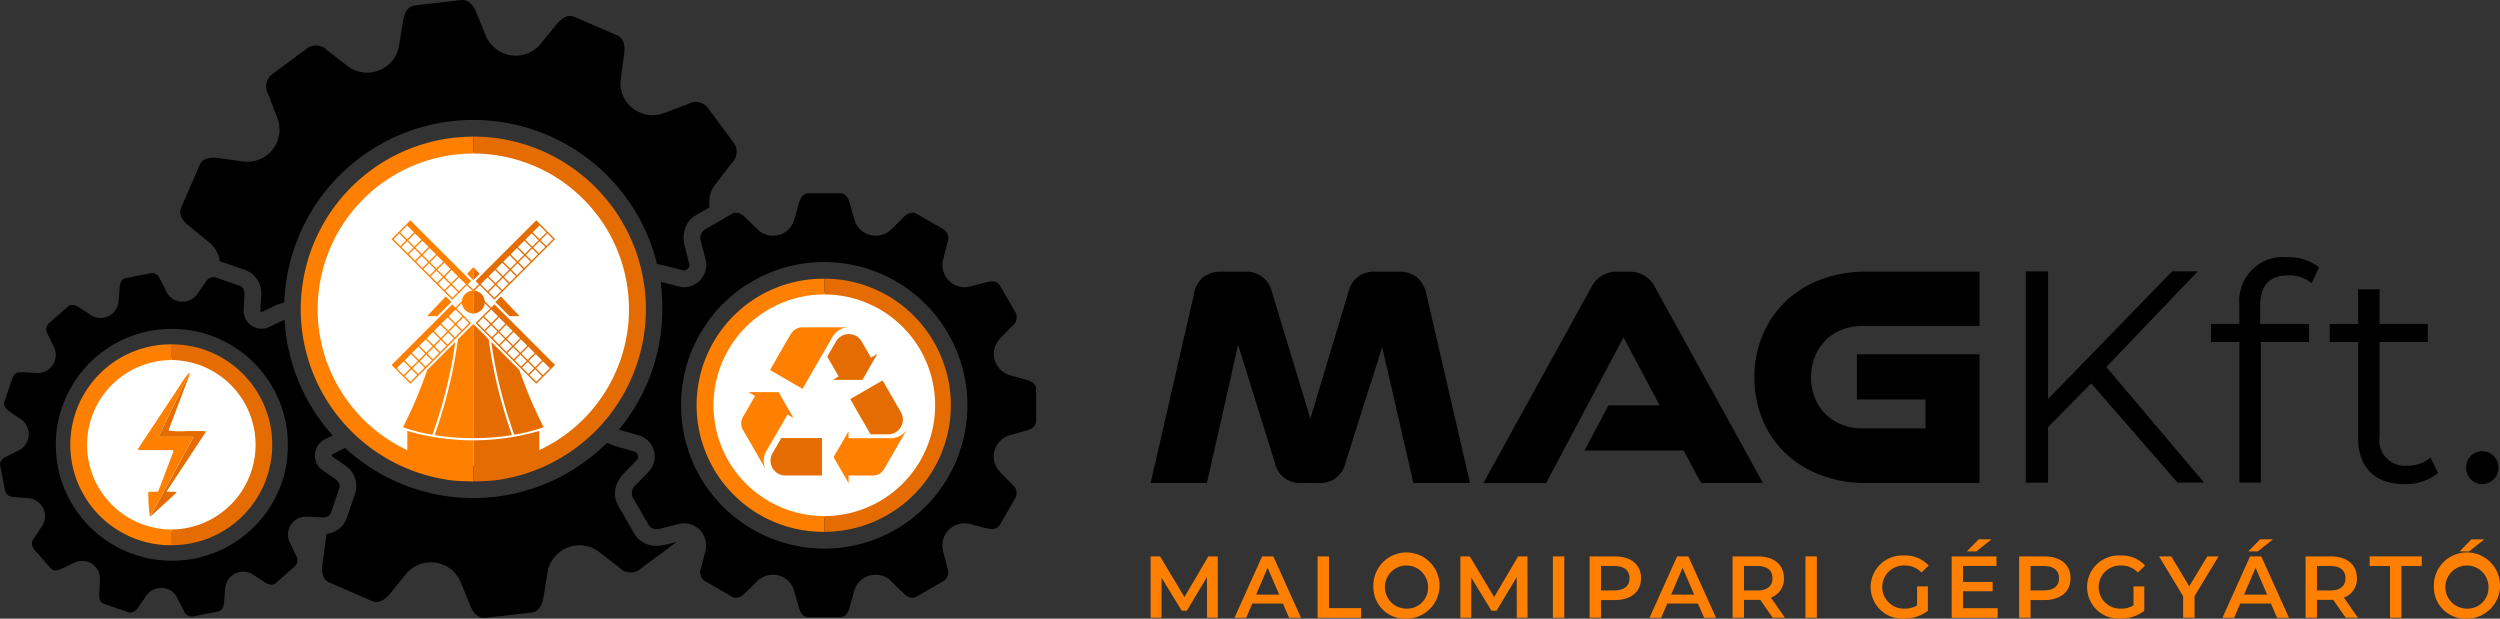 <svg xmlns="http://www.w3.org/2000/svg" width="228.06" height="56.435"><rect width="100%" height="100%" fill="#333333" stroke="none"/><g data-name="Group 722"><g data-name="Group 711"><g data-name="Group 707"><path data-name="Path 316" d="M128.935 44.064l-2.848-12.4-3.352 10.56a2.317 2.317 0 01-2.432 1.839h-1.572a2.316 2.316 0 01-2.432-1.839l-3.352-10.767-2.848 12.607h-5.132l3.915-17.086a2.68 2.68 0 01.89-1.706 2.642 2.642 0 011.632-.489h2.17a2.368 2.368 0 012.462 1.869l3.5 11.539 3.47-11.539a2.35 2.35 0 012.433-1.869h2.165a2.643 2.643 0 011.631.489 2.8 2.8 0 01.92 1.706l3.945 17.086z"/><path data-name="Path 317" d="M155.186 44.064l-1.6-2.966h-9.047l2.2-4.123h4.657l-3.292-6.2-7.06 13.289h-5.725l9.848-17.857a2.524 2.524 0 012.314-1.424h1.187a2.524 2.524 0 012.313 1.424l9.848 17.857z"/><path data-name="Path 318" d="M170.255 44.064a11.621 11.621 0 01-4.094-.7 9.521 9.521 0 01-3.218-1.958 8.991 8.991 0 01-2.121-3.04 9.815 9.815 0 01-.771-3.945 9.713 9.713 0 01.771-3.93 9.2 9.2 0 012.121-3.04 9.42 9.42 0 013.218-1.973 11.636 11.636 0 014.094-.7h10.322v4.954h-10.678a5.028 5.028 0 00-1.869.341 4.322 4.322 0 00-1.483.964 4.514 4.514 0 00-.979 1.483 5.24 5.24 0 000 3.8 4.341 4.341 0 00.979 1.468 4.424 4.424 0 001.483.949 5.02 5.02 0 001.869.341h5.754v-2.64h-6.259v-4.123h11.183v11.746z"/></g><g data-name="Group 708"><path data-name="Path 319" d="M190.77 34.972l-3.936 3.991v5.065h-2.037V24.76h2.037v11.638l11.313-11.643h2.339l-8.34 8.725 8.918 10.542h-2.424z"/><path data-name="Path 320" d="M206.184 27.842v1.707h4.459V31.2h-4.4v12.827h-1.954V31.2h-2.594v-1.651h2.587V27.76a3.987 3.987 0 014.376-4.294 4.587 4.587 0 012.89.908l-.661 1.459a3.311 3.311 0 00-2.147-.716c-1.675 0-2.556.936-2.556 2.725z"/><path data-name="Path 321" d="M222.412 43.147a4.654 4.654 0 01-3.055 1.018c-2.725 0-4.239-1.541-4.239-4.211v-8.753h-2.587V29.55h2.587v-3.165h1.954v3.165h4.4v1.651h-4.4v8.643a2.318 2.318 0 002.5 2.642 3.234 3.234 0 002.147-.743z"/><path data-name="Path 322" d="M224.971 42.651a1.457 1.457 0 011.459-1.486 1.48 1.48 0 011.486 1.486 1.5 1.5 0 01-1.486 1.514 1.481 1.481 0 01-1.459-1.514z"/></g><g data-name="Group 710"><g data-name="Group 709" fill="#ff7f00"><path data-name="Path 323" d="M110.112 56.355l-.008-3.712-1.84 3.072h-.464l-1.84-3.024v3.664h-.992v-5.6h.856l2.224 3.712 2.184-3.712h.856l.008 5.6z"/><path data-name="Path 324" d="M117.037 55.059h-2.8l-.552 1.3h-1.072l2.52-5.6h1.024l2.528 5.6h-1.088zm-.344-.816l-1.056-2.448-1.048 2.448z"/><path data-name="Path 325" d="M120.199 50.755h1.04v4.72h2.928v.88h-3.968z"/><path data-name="Path 326" d="M125.287 53.555a3.019 3.019 0 113.016 2.88 2.868 2.868 0 01-3.016-2.88zm4.984 0a1.968 1.968 0 10-1.968 1.968 1.909 1.909 0 001.968-1.968z"/><path data-name="Path 327" d="M138.368 56.355l-.008-3.712-1.84 3.072h-.464l-1.84-3.024v3.664h-.992v-5.6h.856l2.224 3.712 2.184-3.712h.856l.008 5.6z"/><path data-name="Path 328" d="M141.663 50.755h1.04v5.6h-1.04z"/><path data-name="Path 329" d="M149.702 52.747c0 1.232-.912 1.992-2.384 1.992h-1.264v1.616h-1.04v-5.6h2.3c1.481 0 2.388.752 2.388 1.992zm-1.048 0c0-.7-.472-1.112-1.384-1.112h-1.216v2.224h1.216c.912 0 1.384-.408 1.384-1.112z"/><path data-name="Path 330" d="M154.894 55.059h-2.8l-.552 1.3h-1.068l2.52-5.6h1.024l2.528 5.6h-1.088zm-.344-.816l-1.056-2.448-1.048 2.448z"/><path data-name="Path 331" d="M161.718 56.355l-1.144-1.64a1.969 1.969 0 01-.216.008h-1.264v1.632h-1.04v-5.6h2.3c1.472 0 2.384.752 2.384 1.992a1.79 1.79 0 01-1.192 1.768l1.288 1.84zm-1.408-4.72h-1.216v2.232h1.216c.912 0 1.384-.416 1.384-1.12s-.472-1.112-1.384-1.112z"/><path data-name="Path 332" d="M164.701 50.755h1.04v5.6h-1.04z"/><path data-name="Path 333" d="M174.885 53.491h.984v2.232a3.547 3.547 0 01-2.192.712 2.884 2.884 0 11.016-5.76 2.894 2.894 0 012.248.912l-.656.64a2.079 2.079 0 00-1.544-.64 1.969 1.969 0 10-.008 3.936 2.263 2.263 0 001.152-.288z"/><path data-name="Path 334" d="M182.237 55.484v.872h-4.2v-5.6h4.088v.872h-3.048v1.456h2.7v.856h-2.7v1.544zm-1.952-5.184h-.864l1.08-1.1h1.176z"/><path data-name="Path 335" d="M188.884 52.747c0 1.232-.912 1.992-2.384 1.992h-1.264v1.616h-1.04v-5.6h2.3c1.476 0 2.388.752 2.388 1.992zm-1.048 0c0-.7-.472-1.112-1.384-1.112h-1.216v2.224h1.216c.912 0 1.384-.408 1.384-1.112z"/><path data-name="Path 336" d="M194.628 53.491h.984v2.232a3.546 3.546 0 01-2.192.712 2.884 2.884 0 11.016-5.76 2.893 2.893 0 012.248.912l-.656.64a2.08 2.08 0 00-1.544-.64 1.969 1.969 0 10-.008 3.936 2.263 2.263 0 001.152-.288z"/><path data-name="Path 337" d="M200.196 54.379v1.976h-1.04v-1.96l-2.2-3.64h1.112l1.64 2.728 1.656-2.728h1.024z"/><path data-name="Path 338" d="M207.163 55.059h-2.8l-.552 1.3h-1.072l2.52-5.6h1.024l2.528 5.6h-1.088zm-.344-.816l-1.056-2.448-1.048 2.448zm-.856-3.944h-.864l1.08-1.1h1.176z"/><path data-name="Path 339" d="M213.987 56.355l-1.144-1.64a1.971 1.971 0 01-.216.008h-1.264v1.632h-1.04v-5.6h2.3c1.472 0 2.384.752 2.384 1.992a1.791 1.791 0 01-1.192 1.768l1.288 1.84zm-1.408-4.72h-1.216v2.232h1.216c.912 0 1.384-.416 1.384-1.12s-.472-1.112-1.384-1.112z"/><path data-name="Path 340" d="M218.027 51.635h-1.856v-.88h4.752v.88h-1.856v4.72h-1.04z"/><path data-name="Path 341" d="M222.027 53.555a3.02 3.02 0 113.016 2.88 2.868 2.868 0 01-3.016-2.88zm4.984 0a1.968 1.968 0 10-1.968 1.968 1.909 1.909 0 001.968-1.968zm-1.56-4.352h1.176l-1.392 1.1h-.864z"/></g></g></g><g data-name="Group 721"><g data-name="Group 715" transform="translate(56.468 17.633)"><circle data-name="Ellipse 4" cx="10.246" cy="10.246" r="10.246" transform="rotate(-14.07 51.16 -19.509)" fill="#fff"/><g data-name="Group 714"><g data-name="Group 713"><path data-name="Path 342" d="M8.621 19.337A10.108 10.108 0 0118.729 9.229V7.793a11.544 11.544 0 100 23.087v-1.436A10.108 10.108 0 018.621 19.337z" fill="#ff7f00"/><path data-name="Path 343" d="M26.893 11.174a11.468 11.468 0 00-8.163-3.381v1.436a10.108 10.108 0 010 20.216v1.436a11.544 11.544 0 008.163-19.706z" fill="#e56c00"/><g data-name="Group 712"><path data-name="Path 344" d="M19.485 13.089a1.694 1.694 0 011.482-.861h-4.251a1.218 1.218 0 00-1.032.6c-.374.61-1.906 3.3-1.906 3.3l2.963 1.71s2.338-4.051 2.744-4.749z" fill="#ff7f00"/><path data-name="Path 345" d="M15.369 20.183l.542.312-1.351-2.354h-2.747l.6.341-1.1 1.908a1.182 1.182 0 00-.005 1.194l2.125 3.681a1.731 1.731 0 01.007-1.742z" fill="#ff7f00"/><path data-name="Path 346" d="M22.949 21.99h1.585a1.351 1.351 0 001.175-2.035l-1.665-2.884-2.952 1.7z" fill="#e56c00"/><path data-name="Path 347" d="M22.201 17.021l1.37-2.374-.583.35s-.676-1.175-.849-1.473a1.349 1.349 0 00-2.348.006s-.4.682-.792 1.374l1.038 1.8-.522.313z" fill="#e56c00"/><path data-name="Path 348" d="M14.008 23.704a1.352 1.352 0 001.176 2.036h3.33v-3.409h-3.712z" fill="#e56c00"/><path data-name="Path 349" d="M24.797 22.343h-3.859v-.626l-1.364 2.347 1.374 2.379-.006-.693h2.2a1.184 1.184 0 001.038-.593l2.125-3.681a1.732 1.732 0 01-1.508.867z" fill="#ff7f00"/></g></g></g><path data-name="Path 350" d="M37.211 17.031l-1.591-.45a2.022 2.022 0 01-.925-3.262l1.192-1.226a.973.973 0 00.313-1.168l-1.45-2.512a.78.78 0 00-.727-.373 1.821 1.821 0 00-.441.06l-1.606.407a1.855 1.855 0 01-.463.059 2.02 2.02 0 01-1.97-2.407l.423-1.673a.973.973 0 00-.313-1.168l-2.512-1.45a.7.7 0 00-.355-.1 1.243 1.243 0 00-.813.411l-1.2 1.17a1.938 1.938 0 01-1.337.516 1.986 1.986 0 01-1.94-1.387L21.038.856c-.127-.449-.385-.855-.856-.855h-2.9c-.47 0-.728.407-.855.855l-.459 1.622a1.985 1.985 0 01-1.94 1.387 1.938 1.938 0 01-1.337-.516l-1.2-1.17a1.241 1.241 0 00-.813-.411.7.7 0 00-.356.1L7.81 3.318a.974.974 0 00-.313 1.168l.423 1.673a2.021 2.021 0 01-1.97 2.407 1.854 1.854 0 01-.462-.059l-1.609-.408-.09-.021.034.253.029.241v.02q.024.213.044.427v.038q.014.166.026.334l.01.16c0 .064.007.129.01.193l.01.268v.55a17.354 17.354 0 01-.269 3.041l-.005.028q-.028.157-.06.313l-.013.065q-.033.164-.07.327l-.01.043c-.024.106-.049.211-.075.316l-.023.093c-.007.031-.017.065-.026.1l-.045.173c-.015.058-.034.119-.05.179l-.053.187q-.06.2-.125.407l-.027.082-.1.31-.042.119q-.049.137-.1.273l-.047.125q-.053.137-.108.273l-.046.113q-.067.161-.137.321l-.024.056q-.084.191-.173.379l-.031.065q-.072.151-.147.3l-.058.115-.129.249-.067.125-.132.24-.067.119q-.075.131-.153.261l-.053.089q-.105.174-.214.346l-.03.047q-.094.146-.19.291l-.075.111c-.051.075-.1.149-.154.223l-.087.122-.153.21-.089.12c-.055.073-.111.146-.168.218l-.079.1q-.125.158-.253.313a2.1 2.1 0 00.247.087l1.591.449a2.022 2.022 0 01.925 3.262l-1.193 1.226a.975.975 0 00-.314 1.169l1.451 2.512a.781.781 0 00.727.373 1.822 1.822 0 00.442-.06l1.548-.392.058-.015a1.86 1.86 0 01.462-.058 2.021 2.021 0 011.97 2.407l-.423 1.673a.974.974 0 00.313 1.169l2.512 1.45a.7.7 0 00.356.1 1.241 1.241 0 00.813-.411l1.2-1.17a1.937 1.937 0 011.337-.517 1.985 1.985 0 011.94 1.387l.459 1.623c.127.449.385.856.855.856h2.9c.47 0 .728-.407.856-.856l.458-1.623a1.986 1.986 0 011.94-1.387 1.937 1.937 0 011.337.517l1.2 1.17a1.243 1.243 0 00.813.411.7.7 0 00.356-.1l2.512-1.45a.973.973 0 00.313-1.169l-.423-1.673a2.02 2.02 0 011.97-2.407 1.861 1.861 0 01.462.058l1.606.406a1.818 1.818 0 00.441.06.78.78 0 00.727-.373l1.45-2.512a.974.974 0 00-.313-1.169l-1.192-1.226a2.022 2.022 0 01.925-3.262l1.591-.449c.449-.127.855-.385.855-.856v-2.9c.011-.464-.395-.722-.844-.848zM18.729 32.41a13.077 13.077 0 01-12.186-8.331q-.063-.162-.121-.325l-.011-.031q-.054-.152-.1-.306l-.01-.031q-.051-.157-.1-.316l-.005-.018-.1-.339-.016-.059a21.876 21.876 0 01-.053-.212l-.022-.092c-.015-.065-.03-.13-.044-.2l-.023-.107v-.005a12.1 12.1 0 01-.037-.185l-.008-.042-.016-.083a10.927 10.927 0 01-.031-.177l-.011-.067-.011-.07-.026-.17-.021-.147-.021-.164-.018-.158c-.006-.053-.012-.1-.017-.156l-.015-.169-.012-.149-.011-.175v-.009c0-.046-.006-.091-.008-.136 0-.07-.006-.141-.008-.211v-.842q0-.108.008-.215c0-.036 0-.071.005-.107 0-.071.009-.142.013-.213 0-.032 0-.064.007-.1q.012-.15.027-.3.015-.151.034-.3c0-.032.008-.063.012-.094l.016-.114.013-.093.016-.107.034-.2.017-.1.019-.1.034-.179v-.022c.016-.08.034-.16.052-.239l.009-.041.023-.1q.023-.1.047-.193a3.34 3.34 0 01.028-.107q.025-.1.051-.189l.027-.1q.036-.126.075-.251l.016-.05q.04-.127.082-.253l.035-.1.037-.105.025-.072.04-.109.054-.142.012-.031.04-.1.049-.12.04-.1.037-.087.006-.014.09-.2.049-.106.073-.157.055-.113.041-.082.034-.069.055-.11.055-.1.039-.074.072-.133q.049-.089.1-.177l.066-.112.03-.051.049-.083.071-.117.08-.128.074-.116.041-.062.05-.076q.06-.091.122-.181l.034-.05.057-.082.085-.119.011-.015.07-.1.09-.121.029-.037.051-.067.094-.121.08-.1q.091-.113.185-.224v-.005l.07-.082.108-.124.077-.087.112-.123.047-.05.029-.031.117-.124.061-.063q.127-.131.258-.258l.05-.048.132-.125.009-.009.061-.057.133-.121.038-.033.032-.028.141-.123.017-.014.023-.019q.166-.141.336-.277l.017-.014.156-.121.063-.048.154-.115.063-.046.163-.117.02-.014q.141-.1.284-.193h.005q.143-.094.288-.185l.057-.035.173-.105.025-.015.032-.019.183-.106q.154-.087.31-.17l.01-.005q.155-.082.313-.161l.048-.024.188-.091.055-.026q.427-.2.871-.368l.034-.013.02-.008.2-.073.048-.017h.009l.208-.071a13.074 13.074 0 114.128 25.481z" fill-rule="evenodd"/></g><g data-name="Group 717" transform="translate(16.452)"><circle data-name="Ellipse 5" cx="14.278" cy="14.278" r="14.278" transform="translate(12.449 13.907)" fill="#fff"/><g data-name="Group 716" fill-rule="evenodd"><path data-name="Path 351" d="M29.239 27.037l1.7 1.8h-.922L28.73 27.55zm3.619-5.119l.627-.627.518.518-.628.628zm-.669.669l.579-.579.518.518-.579.58zm-.669.669l.579-.579.518.518-.579.579zm-.669.668l.579-.579.518.519-.579.579zm-.669.669l.579-.579.519.519-.579.579zm-.668.669l.579-.579.518.518-.579.579zm-.669.668l.579-.579.519.518-.579.579zm-.717.717l.628-.627.518.518-.628.627zm-.093-1.347l-.467.467-.16.16.631.631.627-.628zm.669-.668l-.579.579.631.631.579-.579zm.669-.669l-.579.579.631.631.579-.579zm.669-.669l-.58.579.631.631.58-.579zm.668-.668l-.579.579.631.631.579-.579zm.669-.669l-.579.579.631.631.579-.579zm.669-.669l-.579.579.631.631.583-.577zm.717-.717l-.627.628.631.631.627-.627zm-.406 13.109l.628.628-.518.518-.627-.627zm-.668-.668l.579.579-.518.518-.579-.579zm-.669-.669l.579.579-.518.519-.579-.579zm-.668-.669l.579.58-.518.518-.579-.579zm-.669-.669l.579.579-.518.518-.579-.579zm-.669-.668l.58.579-.518.518-.58-.579zm-.669-.669l.579.579-.518.518-.579-.579zm-.716-.717l.627.627-.518.519-.627-.628zm1.347-.092l-.467-.467-.16-.16-.631.631.627.627zm.668.669l-.579-.579-.631.631.579.579zm.669.668l-.58-.579-.631.631.579.579zm.669.669l-.58-.579-.631.631.58.579zm.668.669l-.579-.579-.631.631.579.58zm.669.669l-.579-.579-.631.631.579.579zm.669.669l-.58-.58-.63.631.579.58zm.717.716l-.628-.627-.631.631.628.627zm-1.238-13.492l.261.261.125.125 1.328 1.328-5.533 5.533-1.327-1.327-.5.5a1.04 1.04 0 01.942.954l.587.587.036-.036.261-.261 5.533 5.533-.261.261-.125.125-1.327 1.327-5.533-5.533 1.327-1.327-.5-.5a1.04 1.04 0 01-.954.942l-.082.082v-2.239l.5-.5-.036-.036-.261-.261zm-4.106 11.087a42.571 42.571 0 001.068 5.2 41.05 41.05 0 001.029 3.273 16.982 16.982 0 002.685-.684 38.075 38.075 0 01-1.388-3.02c-.3-.738-.579-1.475-.829-2.2zm-1.635 8.786a22.032 22.032 0 003.53-.278 40.746 40.746 0 01-1.022-3.254 42.156 42.156 0 01-1.109-5.489l-1.4-1.4zm14.2-11.769a14.2 14.2 0 01-8.183 12.864V39.31a21.667 21.667 0 01-6.013.859v3.743q.953 0 1.911-.086a15.741 15.741 0 00-1.911-31.365v1.544A14.2 14.2 0 0140.923 28.2zm-14.2-3.829l.573.608-.573.573z" fill="#e56c00"/><path data-name="Path 352" d="M24.215 27.037l-1.7 1.8h.922l1.287-1.287zm-3.619-5.116l-.627-.627-.519.518.627.628zm.668.669l-.579-.579-.518.518.579.58zm.669.669l-.579-.579-.519.518.579.579zm.668.668l-.579-.579-.518.519.579.579zm.669.669l-.579-.579-.519.519.579.579zm.669.669l-.579-.579-.518.518.579.579zm.668.668l-.579-.579-.518.518.579.579zm.716.717l-.627-.627-.519.518.627.627zm.092-1.347l.467.467.16.16-.631.631-.627-.628zm-.668-.668l.579.579-.631.631-.579-.579zm-.669-.669l.579.579-.631.631-.579-.579zm-.669-.669l.579.579-.631.631-.58-.579zm-.668-.668l.579.579-.631.631-.579-.579zm-.669-.669l.579.579-.631.631-.579-.579zm-.669-.669l.579.579-.631.631-.58-.579zm-.717-.717l.627.628-.631.631-.627-.627zm.406 13.109l-.627.628.518.518.627-.627zm.669-.668l-.579.579.518.518.579-.579zm.668-.669l-.579.579.518.519.579-.579zm.669-.669l-.579.58.518.518.579-.579zm.669-.669l-.58.579.519.518.579-.579zm.668-.668l-.58.579.518.518.579-.579zm.669-.669l-.579.579.518.518.579-.579zm.717-.717l-.627.627.518.519.628-.628zm-1.347-.092l.467-.467.16-.16.631.631-.627.627zm-.669.669l.579-.579.631.631-.579.579zm-.669.668l.579-.579.631.631-.579.579zm-.669.669l.58-.579.631.631-.579.579zm-.668.669l.579-.579.631.631-.579.58zm-.669.669l.579-.579.631.631-.579.579zm-.669.669l.58-.58.631.631-.579.58zm-.717.716l.628-.627.631.631-.627.627zm1.238-13.492l-.261.261-.125.125-1.327 1.328 5.533 5.533 1.328-1.327.5.5a1.04 1.04 0 00-.942.954l-.587.587-.036-.036-.261-.261-5.533 5.533.261.261.125.125 1.327 1.327 5.533-5.533-1.328-1.327.5-.5a1.04 1.04 0 00.954.942l.083.082v-2.239l-.5-.5.036-.036.261-.261zm4.106 11.087a42.484 42.484 0 01-1.068 5.2 41.05 41.05 0 01-1.029 3.273 16.987 16.987 0 01-2.686-.684c.482-.935.949-1.947 1.388-3.02.3-.738.579-1.475.829-2.2zm1.635 8.786a22.033 22.033 0 01-3.53-.278 41.158 41.158 0 001.022-3.254 42.162 42.162 0 001.109-5.489l1.4-1.4zm-14.2-11.769a14.2 14.2 0 008.183 12.864v-1.754a21.667 21.667 0 006.013.859v3.743q-.953 0-1.911-.086a15.741 15.741 0 011.911-31.365v1.544A14.2 14.2 0 0012.531 28.2zm14.2-3.829l-.573.608.573.573z" fill="#ff7f00"/></g><path data-name="Path 353" d="M.735 20.565l1.926 1.574a2.644 2.644 0 01.937 1.7c.022.007.045.012.067.02l2.232.76a2.261 2.261 0 011.47 2.411l-.071 1.37a.206.206 0 00.125.062l1.218-.579a3.2 3.2 0 01.4-.157l.445-.142a17.254 17.254 0 0134-3.5l.63.132q.076.016.151.035l1.606.407a.322.322 0 00.082.01.553.553 0 00.4-.222.35.35 0 00.086-.28l-.423-1.673a3.023 3.023 0 01-.056-1.343 2.245 2.245 0 011.087-1.525l1.237-.714a2.671 2.671 0 01.5-2.068l1.519-1.97a1.415 1.415 0 00.259-1.739L48.05 9.745a1.418 1.418 0 00-1.74-.258l-2.253.854a2.932 2.932 0 01-3.9-2.989l.334-2.488c.09-.672-.018-1.364-.646-1.636l-3.869-1.679c-.628-.273-1.207.121-1.637.647l-1.543 1.89a2.951 2.951 0 01-4.88-.715l-.932-2.268c-.258-.627-.7-1.172-1.377-1.094L21.415.49c-.68.078-.985.708-1.094 1.377l-.394 2.42a2.95 2.95 0 01-4.59 1.8l-1.932-1.491a1.416 1.416 0 00-1.74-.259L8.276 6.849a1.417 1.417 0 00-.258 1.74l.889 2.347a2.932 2.932 0 01-3.125 3.8l-2.387-.321c-.673-.09-1.364.019-1.636.646L.08 18.931c-.261.627.13 1.205.655 1.634z" fill-rule="evenodd"/><path data-name="Path 354" d="M44.267 49.689a3.347 3.347 0 01-.817.107 2.3 2.3 0 01-2.051-1.138l-1.451-2.513a2.247 2.247 0 01-.178-1.864 3.023 3.023 0 01.72-1.135l1.192-1.226a.425.425 0 00.055-.374.481.481 0 00-.3-.35l-1.593-.45a3.575 3.575 0 01-.431-.152l-.489-.209a17.252 17.252 0 01-23.9.474l-.433.22-.758.385a.2.2 0 00-.027.145l1.123.774a2.263 2.263 0 011.014 2.635l-.76 2.234a2.188 2.188 0 01-1.871 1.45 2.542 2.542 0 01-.021.317l-.334 2.487c-.09.673.018 1.364.646 1.637l3.87 1.678c.628.273 1.207-.12 1.636-.646l1.543-1.89a2.95 2.95 0 014.879.715l.932 2.268c.258.628.7 1.172 1.378 1.094l4.192-.481c.68-.078.984-.708 1.094-1.378l.393-2.42a2.951 2.951 0 014.591-1.8l1.933 1.49a1.417 1.417 0 001.741.258l3.388-2.512a1.151 1.151 0 00.1-.083z" fill-rule="evenodd"/></g><g data-name="Group 720" transform="translate(0 24.902)"><circle data-name="Ellipse 6" cx="7.918" cy="7.918" r="7.918" transform="translate(7.755 7.755)" fill="#fff"/><g data-name="Group 718"><path data-name="Path 355" d="M7.943 15.673a7.729 7.729 0 017.729-7.729V6.512a9.162 9.162 0 100 18.323v-1.432a7.729 7.729 0 01-7.729-7.73z" fill="#ff7f00"/><path data-name="Path 356" d="M22.151 9.194a9.1 9.1 0 00-6.478-2.684v1.432a7.73 7.73 0 010 15.459v1.432a9.162 9.162 0 006.478-15.64z" fill="#e56c00"/></g><path data-name="Path 357" d="M30.511 18.741l-1.146-.79a1.645 1.645 0 01.222-2.75l.758-.386a17.267 17.267 0 01-2.912-4.469q-.071-.157-.138-.316l-.019-.044c-.037-.087-.072-.174-.108-.262l-.048-.122v-.005l-.081-.211a8.004 8.004 0 01-.072-.2l-.02-.056-.037-.1q-.079-.222-.151-.447l-.006-.018q-.066-.2-.126-.412l-.018-.063q-.061-.211-.117-.423v-.009q-.119-.458-.214-.925l-.006-.028q-.142-.7-.226-1.429l-.008-.068-.032-.314L26 4.825q0-.049-.009-.1l-.014-.18c-.007-.09-.013-.18-.018-.271l-.048.017-.055.02a1.312 1.312 0 00-.1.045l-1.217.578a1.517 1.517 0 01-.659.149 1.636 1.636 0 01-1.653-1.639l.073-1.4c.02-.379-.072-.76-.435-.883l-2.233-.76a.589.589 0 00-.191-.033.912.912 0 00-.693.468l-.774 1.124a1.613 1.613 0 01-1.324.657 1.579 1.579 0 01-1.429-.834L14.599.561a.857.857 0 00-.7-.559.616.616 0 00-.119.012l-2.315.459c-.375.074-.517.439-.547.818l-.11 1.367a1.64 1.64 0 01-1.654 1.446 1.546 1.546 0 01-.823-.233l-1.145-.744a1.139 1.139 0 00-.595-.211.571.571 0 00-.387.146L4.429 4.616a.793.793 0 00-.065.982l.6 1.269a1.642 1.642 0 01-1.485 2.261h-.085l-1.346-.071h-.094a.747.747 0 00-.789.437l-.761 2.234c-.123.363.122.667.435.882l1.146.79a1.645 1.645 0 01-.223 2.75l-1.2.611c-.339.172-.622.442-.547.818l.458 2.315c.074.376.439.517.818.548l1.341.107a1.645 1.645 0 011.254 2.457l-.758 1.167a.793.793 0 00-.066.982l1.555 1.775a.585.585 0 00.46.2 1.257 1.257 0 00.522-.136l1.217-.578a1.519 1.519 0 01.659-.149 1.636 1.636 0 011.654 1.639l-.073 1.4c-.02.38.072.76.434.883l2.234.76a.592.592 0 00.191.033.911.911 0 00.692-.467l.775-1.124a1.612 1.612 0 011.324-.657 1.579 1.579 0 011.429.834l.623 1.222a.857.857 0 00.7.56.6.6 0 00.119-.012l2.315-.458c.375-.074.517-.44.547-.818l.11-1.367a1.641 1.641 0 011.655-1.446 1.547 1.547 0 01.823.233l1.144.744a1.142 1.142 0 00.595.21.571.571 0 00.388-.146l1.775-1.554a.792.792 0 00.065-.982l-.6-1.268a1.642 1.642 0 011.485-2.261h.085l1.346.07h.1a.746.746 0 00.788-.437l.76-2.234c.111-.362-.135-.667-.447-.883zm-14.838 7.507a10.575 10.575 0 01-.589-21.134q.143-.008.288-.012h.302c.095 0 .216 0 .323.006h.1l.233.012.1.006q.138.01.275.023h.043c.105.011.21.023.314.037l.088.012.23.035.1.016.246.045.064.012q.153.031.3.066l.076.019.229.058.1.026.225.065.075.022q.147.045.292.094l.061.022q.116.04.23.083l.091.035.21.083.079.032q.141.059.279.121l.037.017q.12.055.239.113l.085.042.2.1.081.042c.089.048.178.1.265.147s.147.086.22.13q.218.132.429.275a10.638 10.638 0 011.2.941q.094.085.186.173.367.35.7.734.083.1.164.194.162.2.314.4t.295.415q.071.106.14.213c.059.091.115.184.171.278l.045.076q.07.12.138.242l.026.047q.078.142.151.287l.037.074q.059.118.115.239l.033.07q.067.148.131.3l.026.063q.052.125.1.252l.031.082c.038.1.075.206.111.31l.01.032q.048.143.091.287l.026.087c.028.1.055.193.081.291l.009.033q.041.161.078.325l.019.087q.029.135.055.271c0 .023.009.046.013.068.02.11.038.22.055.331 0 .026.007.052.011.079q.019.136.035.273c0 .029.007.057.01.086.012.113.023.225.031.339v.057q.01.146.016.294v.094c0 .115.007.231.007.348v.459a11 11 0 01-.021.365v.025c-.009.115-.021.23-.033.344v.08c-.014.12-.031.241-.049.36v.033q-.027.169-.059.335l-.006.031-.007.033q-.036.18-.077.358l-.006.025v.006c-.027.113-.056.226-.086.338l-.012.043q-.05.18-.106.358l-.008.025q-.056.174-.117.347l-.006.018q-.065.18-.136.357l-.007.016q-.145.359-.315.7v.006q-.172.349-.369.683-.2.336-.419.656a10.563 10.563 0 01-8.742 4.577z" fill-rule="evenodd"/><g data-name="Group 719"><path data-name="Path 358" d="M14.455 14.945l2.8-5.778a.1.1 0 00-.059-.021 11.128 11.128 0 00-.873 1.257l-1.118 1.693c-.155.237-.8 1.214-1.435 2.167s-1.159 1.752-1.171 1.772a.079.079 0 000 .082c.023.041.043.041 1.592.041s1.57 0 1.606.041.029.063-.286.893c-.885 2.346-1.057 2.8-1.075 2.831s-.055.037-.458.037a2.206 2.206 0 00-.45.02 2.745 2.745 0 00.008.395 12.241 12.241 0 00.135 1.811.053.053 0 00.026.015l3.951-7.255z" fill="#ff7f00"/><path data-name="Path 359" d="M18.739 14.46c-.022-.041-.043-.041-1.656-.041a8.933 8.933 0 01-1.666-.033.089.089 0 01-.022-.08c.01-.041.217-.585 1.488-3.935.223-.591.411-1.091.417-1.116a.091.091 0 00-.037-.089l-2.8 5.777h3.2l-3.951 7.255a.047.047 0 00.031 0c.016-.01.294-.262.619-.56l1.13-1.038c.582-.533.621-.57.609-.605a1.864 1.864 0 00-.462-.033l-.452-.01.664-1.012c.368-.556.83-1.261 1.03-1.564 1.39-2.105 1.844-2.8 1.862-2.833a.074.074 0 00-.004-.083z" fill="#e56c00"/></g></g></g></g></svg>